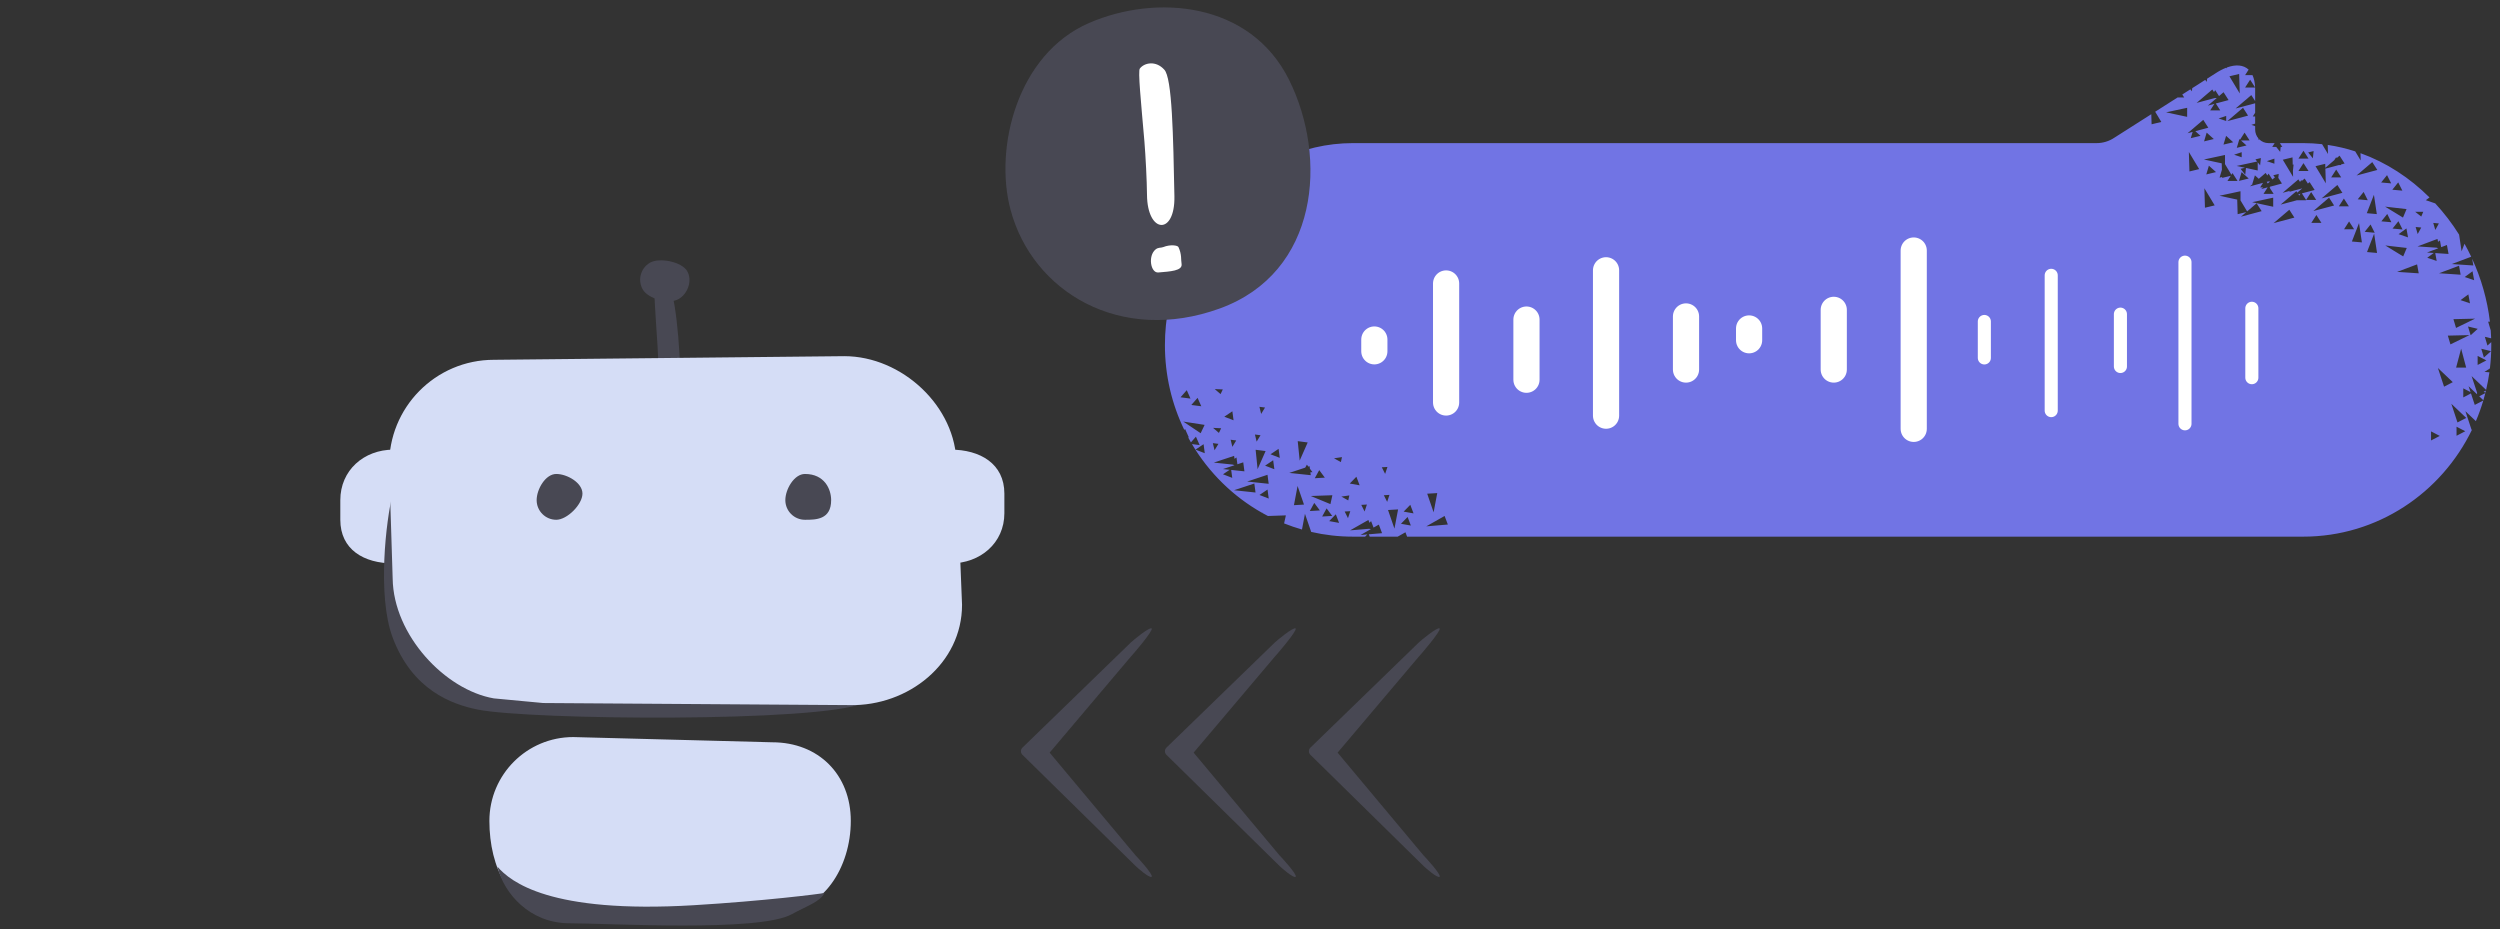 <svg width="191" height="71" viewBox="0 0 191 71" fill="none" xmlns="http://www.w3.org/2000/svg">
<rect x="0" y="0" width="191" height="71" fill="#333333" stroke="none"/>
<g clip-path="url(#clip0_5377_2993)">
<path fill-rule="evenodd" clip-rule="evenodd" d="M50.048 21.845C49.917 21.965 50.078 23.966 50.236 26.432C50.292 27.36 50.339 28.873 50.329 29.795C50.301 32.239 51.999 32.408 51.999 29.932C51.999 26.189 51.513 21.851 51 21.711C50.702 21.63 51.024 21.522 50.048 21.845Z" fill="#484853"/>
<path d="M37.389 62.718C37.389 59.18 40.256 56.312 43.794 56.312L59.001 56.711C62.538 56.711 65.001 59.18 65.001 62.718C65.001 66.255 62.887 69.711 59.349 69.711H42.501C38.963 69.711 37.389 66.255 37.389 62.718Z" fill="#D5DDF6"/>
<path d="M26 38.211C26 35.937 27.794 34.352 30.068 34.352V43.044C27.794 43.044 26 41.985 26 39.711V38.211Z" fill="#D5DDF6"/>
<path d="M30 48.711C28.8 45.511 29.5 39.711 30 37.711C30 39.711 30 44.711 31 47.211C32.115 49.996 34.001 51.211 36.501 51.711C39.329 52.277 66.001 53.711 66.001 53.711C62.501 55.211 40.501 55.011 36.501 54.211C34.501 53.811 31.5 52.711 30 48.711Z" fill="#484853"/>
<path d="M29.733 35.61C29.666 31.145 33.267 27.489 37.732 27.489L64.5 27.211C68.918 27.211 73.074 31.071 73.074 35.489L73.5 46.211C73.5 50.688 69.4 53.955 64.923 53.871L41.5 53.711L37.731 53.357C34 52.711 30.065 48.523 30 44.211L29.733 35.61Z" fill="#D5DDF6"/>
<path d="M44.5 37.711C44.5 38.539 43.328 39.711 42.5 39.711C41.672 39.711 41 39.039 41 38.211C41 37.383 41.672 36.211 42.5 36.211C43.328 36.211 44.5 36.883 44.5 37.711Z" fill="#484853"/>
<path d="M51.841 22.851C51.124 23.265 49.523 22.837 49.109 22.119C48.695 21.402 48.941 20.484 49.658 20.07C50.376 19.656 52.085 19.993 52.499 20.711C52.914 21.428 52.559 22.437 51.841 22.851Z" fill="#484853"/>
<path d="M63.5 38.211C63.5 39.711 62.328 39.711 61.5 39.711C60.672 39.711 60 39.039 60 38.211C60 37.382 60.672 36.211 61.5 36.211C63 36.211 63.5 37.383 63.5 38.211Z" fill="#484853"/>
<path d="M76.734 39.21C76.734 41.485 74.891 43.044 72.617 43.044L72.617 34.351C74.891 34.351 76.734 35.436 76.734 37.71L76.734 39.21Z" fill="#D5DDF6"/>
<path d="M38 66.211C38.999 67.36 41.997 69.819 52.99 69.159C58.337 68.838 62.654 68.298 62.995 68.22C62.997 68.217 62.998 68.214 63 68.211C63.025 68.211 63.023 68.214 62.995 68.22C62.657 68.904 61.593 69.237 60.485 69.849C57.986 71.228 46.494 70.538 43.496 70.538C40.498 70.538 38.5 68.28 38 66.211Z" fill="#484853"/>
<path fill-rule="evenodd" clip-rule="evenodd" d="M175.968 41L107.502 41L107.375 40.665L106.785 41L104.645 41L104.577 40.821L105.59 40.735L105.342 40.08L104.939 40.309L104.752 39.813L104.627 39.941L104.545 39.725L103.146 40.52L104.599 40.398L104.738 40.422L103.943 40.874L104.462 40.83L104.296 41L103.367 41C102.27 41 101.201 40.875 100.175 40.638L99.698 39.255L99.471 40.456C99.006 40.322 98.55 40.166 98.105 39.988L98.241 39.374L96.87 39.422C96.727 39.348 96.585 39.271 96.444 39.192L96.439 39.153L96.41 39.173C94.21 37.93 92.364 36.117 91.064 33.928L91.654 34.005L91.368 33.361L90.987 33.797C90.914 33.67 90.842 33.542 90.772 33.412L90.828 33.419L90.542 32.776L90.481 32.846C89.533 30.893 89 28.693 89 26.367C89 18.285 95.433 10.934 103.367 10.934L160.18 10.934C160.662 10.934 161.134 10.791 161.536 10.521L164.359 8.725L164.382 9.496L165.125 9.317L164.656 8.536L166.366 7.448L166.873 7.448L166.726 7.219L167.343 6.826L167.461 6.976L167.487 6.735L168.478 6.104L168.597 6.254L168.623 6.012L169.224 5.629C169.52 5.431 169.809 5.279 170.083 5.174L170.128 5.23L170.136 5.154C170.816 4.907 171.405 4.954 171.795 5.32L171.525 5.742L172.091 5.742C172.206 5.99 172.275 6.303 172.29 6.681L171.91 6.089L171.525 6.688L172.29 6.689C172.292 6.736 172.293 6.785 172.293 6.835L172.293 7.722L172 7.265L170.798 8.289L172.293 7.89L172.293 8.617L172.112 8.899L172.293 8.899L172.293 9.444L172.001 9.542L172.293 9.64L172.293 9.894C172.293 10.16 172.391 10.402 172.552 10.586L172.51 10.651L172.614 10.651C172.797 10.827 173.043 10.934 173.314 10.934L173.785 10.934L173.599 11.224L173.904 11.224L174.205 11.605L174.245 11.225L174.369 11.225L174.262 11.059L174.263 11.051L174.258 11.052L174.183 10.934L175.968 10.934C176.454 10.934 176.934 10.962 177.407 11.015L177.86 11.767L177.839 11.072C178.557 11.178 179.259 11.344 179.939 11.565L180.358 12.26L180.341 11.702C182.32 12.414 184.112 13.588 185.615 15.086L185.333 15.294L186.052 15.539C186.729 16.271 187.34 17.07 187.875 17.924L188.066 19.199L188.289 18.623C188.47 18.947 188.641 19.278 188.8 19.614L187.314 20.173L188.964 20.283L188.871 19.768C189.564 21.273 190.031 22.896 190.229 24.573L190.093 24.576L190.292 25.245L190.293 25.245C190.307 25.445 190.318 25.647 190.325 25.848L189.842 25.732L190.041 26.401L190.332 26.139C190.333 26.215 190.334 26.291 190.334 26.367C190.334 26.97 190.298 27.564 190.229 28.147L189.814 28.413L190.19 28.445C190.127 28.899 190.043 29.348 189.939 29.788L188.831 28.735L189.247 29.995L189.247 30.122L188.6 29.508L188.749 29.957L188.194 29.669L188.194 30.362L188.782 30.057L189.072 30.935L189.725 30.596C189.565 31.136 189.375 31.664 189.157 32.176L188.357 31.416L188.829 32.844L188.862 32.827C186.519 37.669 181.626 41 175.968 41ZM189.73 30.58C189.783 30.399 189.833 30.217 189.879 30.034L189.411 30.277L189.73 30.58ZM189.749 29.93L189.928 29.838C189.914 29.892 189.901 29.947 189.887 30.002L189.749 29.93ZM168.858 8.435L169.178 7.936L168.678 8.069L169.36 7.488L169.217 7.488L167.82 7.862L169.021 6.838L169.148 7.036L169.243 6.888L169.533 7.341L169.88 7.045L170.264 7.645L169.288 7.906L169.628 8.435L168.858 8.435ZM167.128 10.181L168.33 9.157L168.714 9.757L167.724 10.022L168.119 10.377L167.375 10.556L167.518 10.077L167.128 10.181ZM171.367 8.233L170.165 9.257L171.752 8.833L171.367 8.233ZM171.116 7.138L170.328 5.829L171.072 5.65L171.116 7.138ZM167.099 8.236L165.489 8.582L167.098 8.928L167.099 8.236ZM170.618 10.869L170.074 10.379L169.874 11.048L170.618 10.869ZM175.66 14.947L175.752 14.803L175.595 14.845L175.66 14.947ZM175.474 15.302L176.202 15.302L175.863 14.774L176.839 14.513L176.454 13.913L176.322 14.025L176.075 13.639L175.86 13.822L175.817 13.755L175.723 13.902L175.596 13.705L174.395 14.729L174.981 14.572L174.873 14.664L175.893 14.391L175.512 14.716L175.442 14.607L174.241 15.631L175.474 15.302ZM171.802 13.64L171.258 13.15L171.059 13.819L171.802 13.64ZM178.1 13.555L178.485 12.955L178.87 13.555L178.1 13.555ZM179.072 15.166L178.687 15.766L179.457 15.766L179.072 15.166ZM179.085 17.518L179.47 16.918L179.855 17.518L179.085 17.518ZM171.14 10.67L171.089 10.624L170.89 11.294L171.634 11.114L171.209 10.732L171.87 10.732L171.485 10.132L171.14 10.67ZM172.57 13.662L172.274 13.395L172.074 14.064L172.107 14.056L171.896 14.236L172.899 13.968L172.677 14.315L172.907 14.315L172.754 14.445L173.241 14.315L173.251 14.315L172.934 14.809L173.704 14.809L173.386 14.315L173.447 14.315L173.417 14.268L174.341 14.021L174.063 13.589L174.095 13.289L173.678 13.389L173.805 13.549L173.609 13.716L173.319 13.263L173.224 13.41L173.097 13.212L172.57 13.662ZM173.437 13.863L173.256 14.017L173.177 13.894L173.293 13.863L173.437 13.863ZM177.658 12.886L178.695 12.609L178.87 12.609L178.844 12.569L179.128 12.493L178.743 11.893L178.528 12.076L178.485 12.009L178.337 12.239L177.656 12.819L177.647 12.516L176.904 12.696L177.692 14.005L177.658 12.886ZM170.178 13.822L170.428 13.434L169.772 13.591L169.77 13.525L169.575 13.572L169.754 12.973L169.739 12.479L168.381 12.186L169.99 11.84L169.99 12.533L169.986 12.532L170.48 13.352L170.563 13.223L170.948 13.822L170.178 13.822ZM177.372 15.156L178.574 14.132L178.959 14.732L177.372 15.156ZM171.204 16.556L171.618 16.203L170.956 16.363L170.923 15.249L169.564 14.956L171.174 14.61L171.174 15.303L171.169 15.302L171.68 16.151L172.406 15.532L172.791 16.132L171.204 16.556ZM180.04 13.409L181.242 12.385L181.627 12.985L180.04 13.409ZM173.703 17.048L174.905 16.024L175.29 16.624L173.703 17.048ZM177.941 15.099L176.74 16.123L178.326 15.7L177.941 15.099ZM172.446 12.341L170.88 12.678L171.518 12.816L171.179 12.897L171.538 13.351L171.592 12.832L172.489 13.025L172.489 12.396L172.673 12.629L172.732 12.075L172.315 12.176L172.446 12.341ZM173.673 15.102L172.063 15.448L173.673 15.795L173.673 15.102ZM175.23 12.567L175.179 13.051L175.193 13.513L174.405 12.203L175.148 12.024L175.165 12.583L175.23 12.567ZM173.184 12.312L173.764 12.118L173.764 12.507L173.184 12.312ZM176.344 11.644L176.703 12.097L176.761 11.543L176.344 11.644ZM169.303 13.147L168.759 12.657L168.56 13.327L169.303 13.147ZM175.601 13.063L175.986 12.463L176.371 13.063L175.601 13.063ZM176.573 14.674L176.188 15.273L176.958 15.274L176.573 14.674ZM176.586 17.026L176.971 16.426L177.356 17.026L176.586 17.026ZM169.134 10.622L168.59 10.132L168.391 10.802L169.134 10.622ZM175.601 12.116L175.986 11.517L176.371 12.117L175.601 12.116ZM168.017 12.92L167.229 11.611L167.273 13.099L168.017 12.92ZM169.202 15.691L168.414 14.382L168.458 15.87L169.202 15.691ZM170.081 8.856L169.502 9.05L170.081 9.244L170.081 8.856ZM170.685 11.82L171.265 11.626L171.265 12.015L170.685 11.82ZM100.274 36.073L100.077 35.809L100.052 35.616L99.957 35.648L99.846 35.498L99.721 35.726L98.499 36.131L100.143 36.304L100.113 36.083L100.274 36.073ZM100.837 38.997L100.409 38.422L100.069 39.043L100.837 38.997ZM107.033 40.017L107.541 39.496L107.789 40.152L107.033 40.017ZM101.217 36.492L100.789 35.916L100.449 36.537L101.217 36.492ZM101.781 39.416L101.352 38.84L101.012 39.462L101.781 39.416ZM107.238 39.088L107.746 38.567L107.994 39.223L107.238 39.088ZM103.628 36.422L103.121 36.943L103.876 37.078L103.628 36.422ZM101.55 39.813L102.057 39.292L102.305 39.948L101.55 39.813ZM99.625 38.55L99.135 37.128L98.857 38.596L99.625 38.55ZM108.968 40.213L110.368 39.419L110.616 40.074L108.968 40.213ZM101.794 37.836L100.141 37.894L101.645 38.515L101.794 37.836ZM106.536 40.387L106.045 38.965L106.814 38.919L106.536 40.387ZM109.528 39.141L109.038 37.718L109.806 37.672L109.528 39.141ZM102.527 34.924L101.917 35.013L102.444 35.305L102.527 34.924ZM102.986 39.588L102.732 39.08L103.163 39.055L102.986 39.588ZM104.002 38.572L104.255 39.079L104.432 38.546L104.002 38.572ZM102.48 37.939L103.09 37.85L103.006 38.231L102.48 37.939ZM105.725 37.835L105.979 38.342L106.156 37.809L105.725 37.835ZM105.824 36.208L105.571 35.7L106.001 35.675L105.824 36.208ZM182.686 14.01L182.37 13.379L181.92 13.941L182.686 14.01ZM185.938 19.327L185.442 19.692L186.162 19.937L186.053 19.335L187.069 19.402L186.945 18.718L186.505 18.884L186.412 18.368L186.265 18.477L186.225 18.252L184.698 18.826L186.156 18.923L186.285 18.967L185.419 19.293L185.938 19.327ZM182.701 16.979L182.385 16.347L181.935 16.91L182.701 16.979ZM181.111 17.15L181.427 17.782L180.661 17.712L181.111 17.15ZM180.897 15.297L180.581 14.665L180.131 15.227L180.897 15.297ZM188.901 20.725L188.304 21.163L189.024 21.409L188.901 20.725ZM187.986 22.929L188.582 22.491L188.706 23.174L187.986 22.929ZM183.54 14.565L183.224 13.933L182.774 14.495L183.54 14.565ZM183.556 17.533L183.24 16.901L182.79 17.463L183.556 17.533ZM183.255 17.89L183.851 17.452L183.974 18.136L183.255 17.89ZM181.589 16.358L181.368 14.882L180.823 16.288L181.589 16.358ZM180.229 17.044L180.45 18.52L179.684 18.451L180.229 17.044ZM181.384 17.85L181.606 19.326L180.84 19.257L181.384 17.85ZM184.666 20.198L183.139 20.773L184.79 20.882L184.666 20.198ZM186.343 20.877L187.869 20.303L187.993 20.987L186.343 20.877ZM182.22 15.786L183.861 15.976L183.588 16.624L182.22 15.786ZM182.235 18.754L183.877 18.943L183.604 19.591L182.235 18.754ZM184.555 17.343L184.711 17.882L184.984 17.383L184.555 17.343ZM186.058 17.57L185.901 17.032L186.33 17.07L186.058 17.57ZM185.136 16.183L184.518 16.179L184.983 16.546L185.136 16.183ZM90.669 29.809L90.955 30.452L90.193 30.353L90.669 29.809ZM93.437 36.235L93.949 35.891L93.431 35.836L94.315 35.543L94.19 35.495L92.734 35.342L94.286 34.827L94.316 35.052L94.468 34.95L94.537 35.47L94.984 35.322L95.074 36.01L94.064 35.903L94.144 36.509L93.437 36.235ZM97.27 35.162L96.653 35.577L97.361 35.85L97.27 35.162ZM96.224 37.816L96.84 37.402L96.931 38.09L96.224 37.816ZM91.494 30.396L91.78 31.039L91.018 30.94L91.494 30.396ZM97.684 34.292L97.067 34.707L97.775 34.98L97.684 34.292ZM93.536 31.836L94.153 31.422L94.244 32.11L93.536 31.836ZM91.954 33.936L91.337 34.351L92.044 34.624L91.954 33.936ZM95.283 36.789L96.836 36.274L96.927 36.962L95.283 36.789ZM95.831 36.94L94.278 37.454L95.922 37.628L95.831 36.94ZM92.033 32.461L90.403 32.208L91.73 33.098L92.033 32.461ZM96.08 35.845L95.93 34.362L96.692 34.461L96.08 35.845ZM99.296 35.187L99.146 33.704L99.908 33.803L99.296 35.187ZM93.422 29.752L92.805 29.725L93.252 30.109L93.422 29.752ZM92.791 34.399L92.661 33.855L93.088 33.911L92.791 34.399ZM94.021 33.595L94.152 34.139L94.448 33.651L94.021 33.595ZM92.679 32.69L93.296 32.718L93.126 33.074L92.679 32.69ZM95.877 33.197L96.007 33.74L96.304 33.252L95.877 33.197ZM96.352 31.624L96.221 31.08L96.648 31.136L96.352 31.624ZM189.299 25.123L188.755 25.613L188.556 24.944L189.299 25.123ZM188.346 32.947L187.68 32.6L187.68 33.293L188.346 32.947ZM185.732 32.958L186.399 33.304L185.732 33.651L185.732 32.958ZM189.77 27.316L190.314 26.826L189.57 26.647L189.77 27.316ZM189.291 27.19L189.958 27.536L189.291 27.883L189.291 27.19ZM189.096 24.345L187.641 25.054L187.442 24.385L189.096 24.345ZM188.669 25.602L187.214 26.311L187.014 25.642L188.669 25.602ZM187.393 29.196L186.255 28.114L186.726 29.542L187.393 29.196ZM187.281 30.847L188.419 31.928L187.752 32.275L187.281 30.847ZM188.031 26.638L188.416 28.087L187.646 28.087L188.031 26.638Z" fill="#7174E4"/>
<path d="M172.041 28.855L172.041 23.553" stroke="white" stroke-linecap="round"/>
<path d="M166.932 32.379L166.932 20.029" stroke="white" stroke-linecap="round"/>
<path d="M162 28L162 24" stroke="white" stroke-linecap="round"/>
<path d="M156.713 31.371L156.713 21.035" stroke="white" stroke-linecap="round"/>
<path d="M151.604 27.345L151.604 24.561" stroke="white" stroke-linecap="round"/>
<path d="M146.208 32.764L146.208 19.14" stroke="white" stroke-width="2" stroke-linecap="round"/>
<path d="M140.099 28.233L140.099 23.672" stroke="white" stroke-width="2" stroke-linecap="round"/>
<path d="M133.631 25.995L133.631 25.094" stroke="white" stroke-width="2" stroke-linecap="round"/>
<path d="M105 26.84V25.939" stroke="white" stroke-width="2" stroke-linecap="round"/>
<path d="M128.811 28.233L128.811 24.176" stroke="white" stroke-width="2" stroke-linecap="round"/>
<path d="M122.702 31.757L122.702 20.65" stroke="white" stroke-width="2" stroke-linecap="round"/>
<path d="M116.622 29.012L116.622 24.415" stroke="white" stroke-width="2" stroke-linecap="round"/>
<path d="M110.482 30.75L110.482 21.657" stroke="white" stroke-width="2" stroke-linecap="round"/>
<path d="M93.189 23.569C100.768 20.819 101.447 12.069 98.489 6.107C95.531 0.145 88.346 -0.48 83.189 1.763C77.712 4.145 75.94 11.304 77.206 16.031C78.891 22.317 85.611 26.319 93.189 23.569Z" fill="#484853"/>
<path fill-rule="evenodd" clip-rule="evenodd" d="M87.087 5.233C86.926 5.383 87.175 7.81 87.433 10.803C87.525 11.93 87.62 13.767 87.631 14.888C87.654 17.861 89.784 18.006 89.725 14.995C89.634 10.444 89.561 5.904 88.941 5.311C88.31 4.617 87.433 4.782 87.087 5.233Z" fill="white"/>
<path fill-rule="evenodd" clip-rule="evenodd" d="M90.035 18.877C89.972 18.741 89.415 18.659 88.87 18.878C88.664 18.956 88.497 18.878 88.273 19.068C87.691 19.562 87.908 20.868 88.497 20.817C89.387 20.74 90.372 20.698 90.272 20.152C90.213 19.834 90.303 19.463 90.035 18.877Z" fill="white"/>
<path d="M97.384 50.182C97.531 50.033 99.135 48.163 98.988 48.014C98.842 47.865 97.531 48.949 97.384 49.098L97.384 50.182ZM90.7 57.5L89.111 57.124C88.963 57.273 88.963 57.514 89.111 57.663L90.7 57.5ZM97.737 66.139C97.883 66.287 98.841 67.131 98.988 66.983C99.135 66.834 97.883 65.476 97.736 65.327L97.737 66.139ZM97.384 49.098L89.111 57.124L90.966 57.769L97.384 50.182L97.384 49.098ZM89.111 57.663L97.737 66.139L97.736 65.327L90.966 57.231L89.111 57.663Z" fill="#484853"/>
<path d="M108.384 50.182C108.531 50.033 110.135 48.163 109.988 48.014C109.842 47.865 108.531 48.949 108.384 49.098L108.384 50.182ZM101.7 57.5L100.111 57.124C99.963 57.273 99.963 57.514 100.111 57.663L101.7 57.5ZM108.737 66.139C108.883 66.287 109.841 67.131 109.988 66.983C110.135 66.834 108.883 65.476 108.736 65.327L108.737 66.139ZM108.384 49.098L100.111 57.124L101.966 57.769L108.384 50.182L108.384 49.098ZM100.111 57.663L108.737 66.139L108.736 65.327L101.966 57.231L100.111 57.663Z" fill="#484853"/>
<path d="M86.384 50.182C86.531 50.033 88.135 48.163 87.988 48.014C87.842 47.865 86.531 48.949 86.384 49.098L86.384 50.182ZM79.7 57.5L78.111 57.124C77.963 57.273 77.963 57.514 78.111 57.663L79.7 57.5ZM86.737 66.139C86.883 66.287 87.841 67.131 87.988 66.983C88.135 66.834 86.883 65.476 86.736 65.327L86.737 66.139ZM86.384 49.098L78.111 57.124L79.966 57.769L86.384 50.182L86.384 49.098ZM78.111 57.663L86.737 66.139L86.736 65.327L79.966 57.231L78.111 57.663Z" fill="#484853"/>
</g>
<defs>
<clipPath id="clip0_5377_2993">
<rect width="165" height="71" fill="white" transform="translate(26)"/>
</clipPath>
</defs>
</svg>
